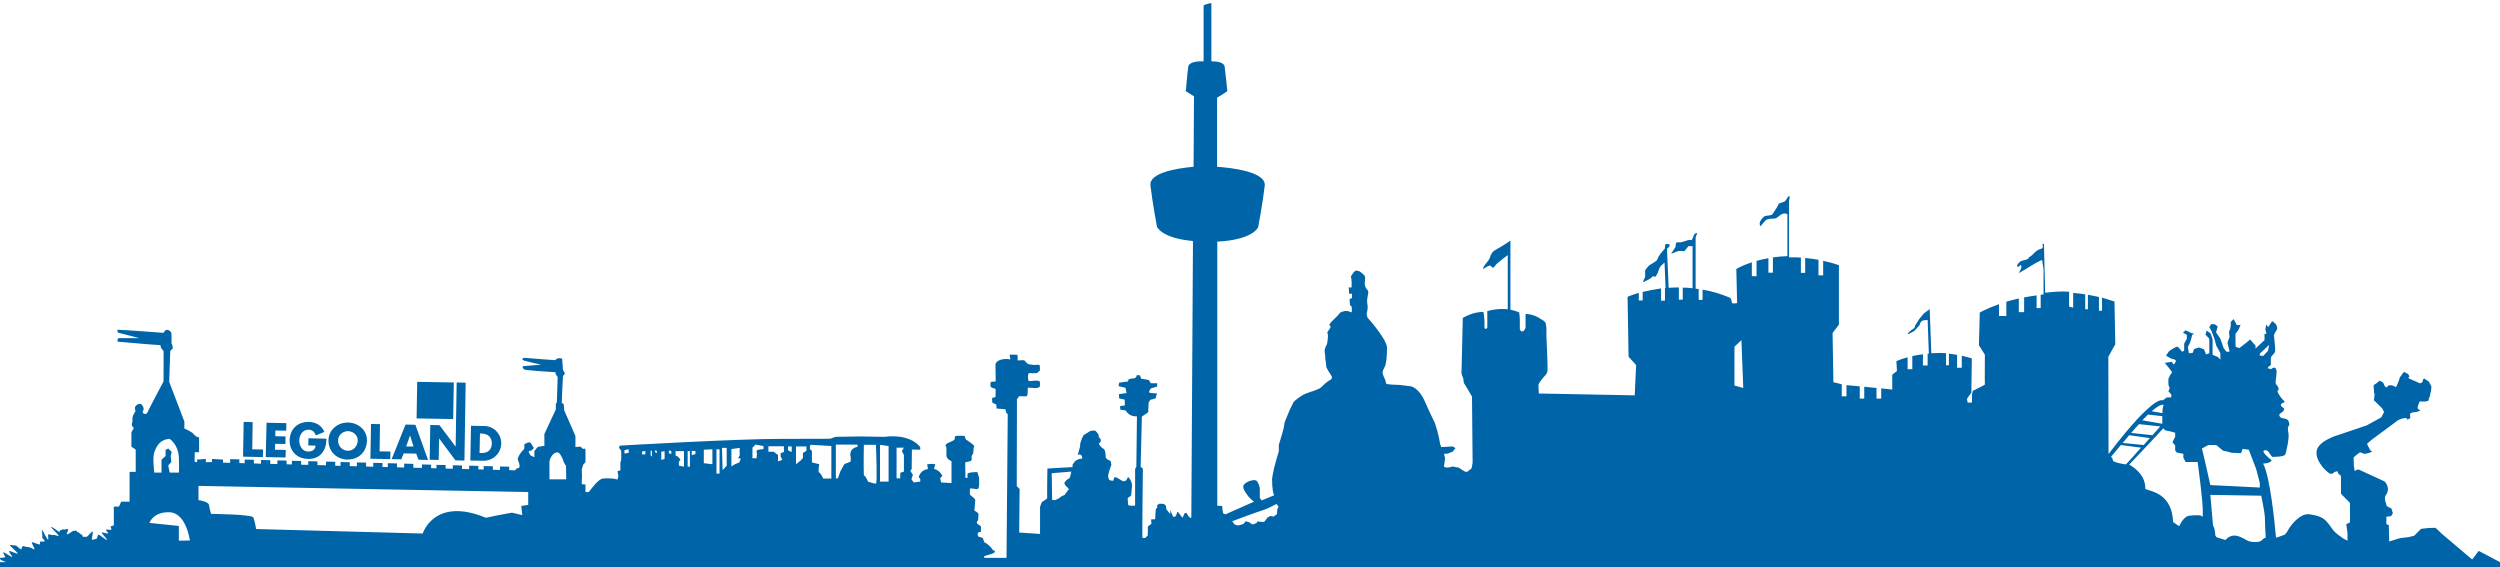 <?xml version="1.0" encoding="utf-8"?>
<!-- Generator: Adobe Illustrator 24.3.0, SVG Export Plug-In . SVG Version: 6.00 Build 0)  -->
<svg version="1.1" id="Layer_1" xmlns="http://www.w3.org/2000/svg" xmlns:xlink="http://www.w3.org/1999/xlink" x="0px" y="0px"
	 viewBox="0 0 1223 277.6" style="enable-background:new 0 0 1223 277.6;" xml:space="preserve">
<style type="text/css">
	.st0{clip-path:url(#SVGID_2_);}
	.st1{fill:#0064A9;}
</style>
<g>
	<defs>
		<rect id="SVGID_1_" y="1.5" width="1223" height="277.4"/>
	</defs>
	<clipPath id="SVGID_2_">
		<use xlink:href="#SVGID_1_"  style="overflow:visible;"/>
	</clipPath>
	<g class="st0">
		<path class="st1" d="M119.3,206.4L119.3,206.4L119.3,206.4L119.3,206.4z"/>
		<path class="st1" d="M118.9,223.4l9.7,0.2l0.1-3.7l-5.3-0.1l0.2-13.3l-4.3-0.1h-0.1L118.9,223.4z M130,223.6l9.7,0.2l0.1-3.7
			l-5.3-0.1l0.1-2.9l5,0.1l0.1-3.7l-5-0.1l0-2.8l5.3,0.1l0.1-3.7v0l-9.6-0.2l-0.1,0L130,223.6z M150.7,224.5
			c2.8,0.1,5.4-0.9,7.1-3.2c1.5-2.1,1.8-4.2,1.9-6.7l-8.8-0.2l-0.1,3.5l3.6,0.1c-0.2,2-1.7,2.9-3.6,2.9c-2.9,0-4.4-2.8-4.4-5.4
			c0-2.6,1.6-5.3,4.5-5.3c1.8,0,3,1.1,3.6,2.8l4.2-1.7c-1.4-3.2-4.1-4.8-7.6-4.9c-5.5-0.1-9.3,3.5-9.4,9
			C141.6,220.7,145.3,224.4,150.7,224.5z M170.3,206.7c-4.9-0.1-9.5,3.4-9.6,8.6c-0.1,5,3.2,8.7,7.9,9.4c0.4,0.1,0.8,0.1,1.3,0.1
			c5.5,0.1,9.5-3.7,9.6-9.2C179.7,210.4,175.2,206.8,170.3,206.7z M170.1,220.5c-2.6,0-4.8-2.2-4.7-5.2c0-2.3,2.2-4.4,4.9-4.4
			c2.6,0.1,4.8,2.2,4.7,4.6C174.9,218.5,172.7,220.6,170.1,220.5z M222,187.1l-17.8-0.3h-0.1l-0.3,17.9l17.9,0.3L222,187.1z
			 M191,220.9l-5.3-0.1l0.2-13.3l-4.3-0.1h-0.1l-0.3,17l9.7,0.2L191,220.9z M203.2,207.8l-4.8-0.1l-6.8,16.9l4.7,0.1l1.2-2.9
			l6.1,0.1l1.1,3l4.7,0.1L203.2,207.8z M198.7,218.4l1.9-5.4h0l1.7,5.4L198.7,218.4z"/>
		<path class="st1" d="M210.5,207.9l-0.3,16.9v0.1l4.4,0.1l0.2-10.4h0.1l7.9,10.6l4.4,0.1l0.6-38v-0.1l-4.4-0.1l-0.5,31.4h0L215,208
			L210.5,207.9z M236.7,208.4l-6.2-0.1h-0.1l-0.3,17l6.3,0.1c4.7,0.1,8.7-3.6,8.8-8.4C245.3,212.2,241.5,208.4,236.7,208.4z
			 M235.6,221.6l-1,0l0.2-9.5l1,0c2.9,0.1,4.8,1.8,4.8,4.8C240.6,220.3,238.3,221.7,235.6,221.6z"/>
		<path class="st1" d="M1212.6,269.5l-3.2,4.2l-14.9-12.6c0,0-2.9-2.9-3.2-2.9c-0.3,0-3.2,0.1-3.2,0.1l-3.7,0.4l-3.4,3.4l-3,0.7
			c0,0-3.9,0.4-4.1,0.5c-0.2,0.1-5.1,1.6-5.1,1.6l-0.2-8l-1.2-0.5c0,0,0.1-3.3,0-3.5c-0.1-0.2,2.3-0.4,2.3-0.4l0.9-1.4l-0.7-2.3
			l-2.3-1.2l-0.6-2.1c0,0-0.6-1.5-0.1-2.9c3.1-3.9-0.4-7.1-0.4-7.1s-12.2-5.6-12.6-5.8c-0.4-0.2-2,0.7-2,0.7s-0.4-2.3-0.4-2.6
			c0-0.3-0.1-4-0.1-4s1.4-1.4,2.5-2.1c1.1-0.7,0.6-0.4,1.8,0c1.1,0.4,0.9,0.5,3.4-0.2c2.5-0.7,0.5-1.1,0.5-1.1l-1-1.9
			c-1-1.9-0.6-1.3,0.5-2.4c1.1-1.1,3.2-2.4,10.1-7.6c6.2-4.7,3.8-2.8,3.2-2.4c0.4-0.3,1.7-1.2,3.5-1.5c2.2-0.4,1.6,0.7,1.6,0.7
			l1.6-0.7l-0.1-2.1c0,0,0.2-0.6,1.6-0.8c1.4-0.2,0.9,0.1,2.6-0.5c1.7-0.6-0.1-0.6-0.4-1.3s0-0.9,0.5-2.6c0.5-1.7,1.1-0.5,3.3-0.9
			c2.3-0.4,1.1-0.5,1.8-1.9c0.7-1.4,0.4-1.6,0.4-1.6s0.5-1.1,0.6-3c0.1-1.9-0.2-0.9-0.8-2.4s-0.2-0.4-1.9-1.8
			c-1.7-1.4-1,0.5-1.9,1.4c-0.9,0.9-1.4,0.1-4.9-1.3c-3.5-1.4-0.6-0.7-1.4-2.1c-0.8-1.4-0.9-0.7-1.8-1.4c-0.9-0.7-0.8-0.2-2,1.4
			c-1.3,1.6-0.4,0.7-1.3,2.8c-0.9,2.1-0.3,0.7-0.9,2.2c-0.6,1.4-0.7,0-2.7-0.2c-2-0.2-2,1-2,1s-1,0.2-1.5-1.3
			c-0.5-1.5-0.9-1.2-1.6-1.7c-0.8-0.6-0.9,0.2-2.4,1.2c-1.5,0.9-1.1,0.4-1,3.2c0.1,2.7,0.4,1.7,0.4,1.7l-0.4,3.2l4.1,4l0.9,1.8
			l-1.4,2.6l-7.1,3.9l-13.6,4.6c0,0-10,2.7-10.9,7.9c-0.9,5.2,5.7,11.2,6.9,11.2s1.8-0.9,1.8-0.9l1.5-0.4l0.4,1.2l1.3,1.1v8.6
			c0,0.4,4.4,4.4,4.4,4.7c0,0.3,0.1,8.9,0,9.3c-0.1,0.4-1.8,1-1.8,1l0.6,4.4v3.7l-1.8-0.9l-2.7-1.9c0,0-1.2-0.9-2.2-2
			s-1.5-2.2-3.3-4.3c-1.8-2.1-3.8-3.1-8.6-3.8s-9.6,6-10.4,7.6c-0.8,1.6-1.8,2.4-1.8,2.4s-2,0.7-3.6,1.3c-0.2,0.1-0.4,0.1-0.6,0.1
			c-0.6-7.3-2.9-30-6.3-36.2c3.8-0.2,4.2-1.6,4.2-1.6s-4.5-3.6-4-4.5c0.5-0.9,2.1-0.1,2.1-0.1l2.1,2.9c0,0,5.7,0.1,6.4-1.1
			c0.6-1.2,2.1-8.4,1.6-10.6c-0.5-2.2-0.2-3,0.1-3.4c0.3-0.4,0.6-0.4,0-2.3c-0.6-1.8-3.6-1.1-4.2-2.1c-0.6-1-0.5-1.5,0.5-2
			c1-0.5,2.1-1.9,1.1-2.5c-1-0.6-1.6-1.2-0.9-2c0.8-0.7,2.3-0.4,1-1.6c-1.2-1.2-2.5-3.1-2.9-4.2c-0.4-1.1,0.5,0,0.5-1.4
			c0-1.4-1.5-2.1-1.5-3.1c0-1,0.8-5.1,0.4-6.2c-0.4-1.1-0.6-1.2-1.4-1.1c-0.8,0.1-1.1,1.1-1.9,0.5c-0.8-0.6-1.2,0.5-0.8-0.6
			c0.5-1.1,1.5-0.5,1.4-1.9c-0.1-1.4,0-1.5,0-2.2c0-0.7,0-1,0.6-1.7c0.6-0.7,1.4-1.4,1.5-2.1c0.1-0.7-0.2-4.5-0.4-6.1
			c-0.1-1.6-0.4-1.4,0.1-2.6c0.5-1.2,1.3-1.7,1.3-2.6c0-0.9-0.5-2.1-1.4-2.7c-0.9-0.6-0.8-1.2-1.6,0c-0.9,1.2-1.4,2.2-1.4,2.2
			l-0.9-1.4l-0.5,2.4c0,0,0.5,1.7,0.5,2.1c0,0.1,0,0.1,0,0.2l-0.9-0.1v3.1l-4.4,4.1v-1.4l-2.6-3l-2.1,1.7l-3.2,2.5l-1.8-0.6l-0.1-3
			v-3.4l1.5-2l1-2.4l-1.8,0.2l-1.6-3l-1.4,1.4v1.2c0,0-0.1,2.4-0.6,2.9c-0.5,0.5,0,3.2,0,3.2s-1,2.6-1,3c0,0.4,0.9,3.5,1,4
			c0.1,0.5-1.6,0.2-1.6,0.2l-1.3-1.7l-0.8-2.4l-0.9-2.4l-2-2.9l0.8-2.9l-1.5-1.1h-1.7l-0.9,1.5l1,1.7l1.6,4.2l0.8,3.1l2,3.6v3.2
			l-1.3-1.3l-2.5-1v-7.6l-1-2.9l-1.9-1.4l-0.6,2l1.9,2v7.1l-1.6,0.6l-1-2.5l-2.4-0.9l-2.4,0.7l-0.8,2l-1.8,0.1l-0.5-3.1l1.1-2.1
			l1-3.6l0.9-1.1l-0.9,0.2l-3.2-1.5l-1.3,1.1l1.9,1.1v1.9l-1.3,2.4v3.4l-1,0.6l-2-2.4h-1c0,0-3.4,1.9-3.6,2.4
			c-0.3,0.5-1.3,1.9-1.3,1.9s3.1,1.9,3.6,1.7c0.5-0.1,1.3,0.8,1.3,0.8s-0.6,1.5-1,1.7c-0.4,0.2-1-1.2-1-1.2l-3.5,0.5
			c0,0,3.3,4,3.5,4.4c0.2,0.4-0.6,1.2-0.9,1.6c-0.2,0.4-0.6,1.6-0.8,1.7c-0.1,0.1,0,2.6,0,3l0.6,1.7l-0.6,1.5l1.4,1.6v1.4h-2.2
			l-2,1.5c0,0-1.5-1.4-7.9,4.6v0c-1.5,1.4-3,2.9-4.4,4.4v0c-3.6,3.9-8.3,9.4-14.2,17.2l-0.1-47.6l3.4-6.1c0,0-0.3-14.4-0.4-20.9
			c-2.1-0.7-4.1-1.3-6.1-1.9v6.4h-1.5v-6.7c-1.8-0.4-3.6-0.8-5.4-1.1v7.1h-1.3v-7.3c-2-0.3-3.9-0.6-5.9-0.7v7.2l-2-0.5v-7.3
			c-4.4-0.3-8,0.1-11.7,0.5l-0.6-23.9h-0.8c0,0,0.8,1.8-0.3,2.3c-1.2,0.5-1.2,0.2-2.7,1.3c-1.5,1.2-1.3,1.5-2.8,2.5
			s-0.5,1.3-2.8,1.8c-2.3,0.5-2.2,0.8-3,1.5c-0.8,0.7-1.2,2.2,0,1.7c1.2-0.5,0.3-1.3,1.2-0.5c0.8,0.8-1.2,3.7-1.2,3.7
			s0.7-0.2,5.5-3.2c4.8-3,6-3.2,6-3.2l0.7,4.5V144l-1.4,0.2v6.5h-2v-6.2c-2.1,0.3-4.2,0.6-6.1,1v7.2h-2.6V146
			c-2.2,0.5-4.3,1.1-6.1,1.6v7h-3.6v-5.8c-5.9,2.1-9.4,4.1-9.4,4.1l-0.4,16l2.9,4.6c0,0-0.1,14.4,0,14.6c0.1,0.2-5.9,3.1-5.9,3.1
			l-0.4,1.8v3.9l-2.1,0.1c0,0-0.3-1.5-0.4-1.7c-0.1-0.2,2.2-3.2,2.2-3.2s0.1-11.7,0.2-16.8c-1.7-0.5-3.3-0.9-4.9-1.3v5.9h-2.3v-6.3
			c-1.4-0.2-2.7-0.4-4-0.6v5.7H952v-5.9c-2.5-0.2-4.9-0.1-7.2,0l-0.8-21.6l-2.9,2.2l-2.3,2.8c0,0-1,1.7-1.7,2.7
			c-0.7,1,0.2,1.2-1.5,2.2c-1.7,1-3.2,2.9-1.7,2.2c1.5-0.7,2.7-1.5,2.7-1.5l2.5-2.8c0,0,0.3-2.2,2.1-2.3l1.8-0.2l0.6,16.5
			c-0.2,0-0.4,0-0.6,0v5.8h-2.3v-5.5c-1.9,0.2-3.7,0.6-5.2,0.9v6.4h-2.3v-5.8c-3.5,0.9-5.5,1.9-5.5,1.9l0.3,4.8l-2.3,1.8v7.3
			c-0.3-0.1-2.4-0.3-5.4-0.6v5h-2.3v-5.2c-1.9-0.2-4-0.4-6-0.6v5.8h-2.2v-6c-2.6-0.2-4.9-0.5-6.5-0.6v5.5h-2.3v-5.9
			c-0.8-0.3-4.1-1-4.1-1l-0.4-24.1l3.1-4.1l0-29.1c-2.7-0.9-5.2-1.6-7.7-2.1v7.1h-2.3v-7.6c-2.2-0.4-4.4-0.7-6.5-0.9v7.3H881v-7.5
			c-2-0.1-3.9-0.2-5.8-0.1V98.2c0,0,0.7-2.7,0-2.3c-0.7,0.3-1.5,2.3-2.2,2.7c-0.7,0.3-2.8,1-2.8,1s-0.7,1.7-2,3.5
			c-1.3,1.8-0.8,2-2.8,2.3c-2,0.3-2,0-3.2,1.3c-1.2,1.3-1.5,2.3-1.3,3.3c0.2,1,0,1,1.5-0.7c1.5-1.7,1.3-1.8,3-2.2
			c1.7-0.3,2.8,0.2,4-0.7c1.2-0.8,1.3-1.3,2.7-1.8c1.3-0.5,2.3,0.2,2.3,0.2v20.5c-2.5,0.1-4.9,0.3-7.1,0.6v7.5h-2.2v-7.1
			c-2.1,0.4-4,0.8-5.8,1.3v7.5H857v-6.8c-4.9,1.6-7.6,3.3-7.6,3.3l0.4,16.7c0,0-1.7,0.2-2.3,0.1c-0.6-0.2-0.1-2.1-1.3-2.8
			c-4.5-1.9-9-3.2-13.3-3.9v5h-1.9v-5.3c-0.5-0.1-1-0.1-1.5-0.2v-25l0.8-2.2c0,0-1.2,0-1.5,0.8c-0.3,0.8-1.2,2.7-1.2,2.7
			s-0.5-0.3-1.8,0c-1.3,0.3-2.3,0.8-3.3,1c-1,0.2-2.2-0.2-2.5,0.3c-0.3,0.5-0.3,2-0.3,2l-2.2,3.3c1.2-0.2,1.8-0.8,3.3-1.2
			c1.5-0.3,3.2,0,3.2,0l2-2.5h2V141c-1.6-0.2-3.2-0.3-4.8-0.3v5.9h-1.9v-6c-1.7,0-3.4,0.1-5,0.2l-0.8-19.1c0,0,2.2-1.8,1-2.2
			c-1.2-0.3-1.8,0-1.8,0l-0.3,2.2c0,0-1.7,1.8-2.7,3.3c-1,1.5-0.7,2.2-1.7,2.8c-1,0.7-1.5,1-2.7,1.7c-1.2,0.7-2.5,2.8-2.5,2.8v3.2
			c0,0-1.5,2.8-0.8,2.5c0.7-0.3,3.7-1.7,4.2-2.5c0.5-0.8,1.5,0,1.5,0s1.3-1.5,1.8-3.5c0.5-2,2.8-3.5,2.8-3.5l0.5,12.4
			c-0.1,0-0.2,0-0.3,0v6.2h-1.9v-6c-3.4,0.5-6.5,1.1-9,1.7v4.2h-1.9v-3.7c-3.5,1-5.5,1.9-5.5,1.9l0.5,29.3l3.7,4.1l-0.7,14.8
			l-46.9-0.9c0,0-0.1-2.2-0.2-3.5c-0.1-1.3,0.6-2,1.8-3.6c1.2-1.6,2.3-2.2,2.6-3.7c0.3-1.5-0.5-17.2-0.5-17.2v-4.2l-0.4-2.4
			c0,0-0.6-0.9-1.6-1.4c-1-0.6-1.3-0.7-1.8-1.1c-0.4-0.3-2.2-1.2-4.3-1.6c-2.1-0.4-2.1-0.2-2.1,0v6.6c0,0-0.6,1.2-0.9,1.5
			c-0.3,0.3-1.3,0.2-1.3,0.2l-0.6-1v-2.7c0-0.2,0.1-2.7-0.3-5.6c-1.4-0.6-2.9-1-4.3-1.3v-33.8c0,0-3.2,2.3-6.7,4.2
			c-3.6,1.8-2.6,3.8-4.3,5.8c-1.7,2-2.8,3.8-2.3,3.8c0.5,0,3-2.3,3.8-1.3c0.8,1,1.3,1,2-0.2c0.7-1.2,6.2-5.2,6.2-5.2v26.5
			c-4.8-0.5-8.8,0.5-9.6,0.8c-1.1,0.5-0.3,0.5-0.4,0.9c-0.1,0.4,0,1.3,0,1.3v5.9c0,0-0.3,0.7-0.8,0.7c-0.5,0-0.6-0.8-0.6-0.8v-2.8
			c0,0-0.2-3.3-0.4-4c-0.1-0.7,0.2-1-3.3-0.4c-3.5,0.6-6.9,2.6-6.9,2.6L715,181c0,0-0.2,1.6,0.2,2.6c0.4,1,0.6,1.4,0.6,1.4l0.3,2.3
			l1.6,2.6l2.4,4.1l0.3,32.2c0,0-0.1,1.1-0.4,2.4c-0.3,1.3-0.8,0.8-1.6,1.7c-0.8,0.9-1.7,0.4-1.7,0.4s-1.2-0.6-2.3-1.4
			c-1.1-0.9-0.6-0.4-2.8-0.9c-2.1-0.5-1.1,0.1-2.4,0.2c-1.3,0.2-1.9,0.1-1.9,0.1l-0.9-0.4c0,0,0-1,0.3-2.2c0.2-1.2,0.2-2.1,0.2-2.1
			l-0.5-2l1.9-0.1l2.4-1l1.3-1.7c0,0-1.2-0.9-1.6-0.8c-0.4,0.1-5.4,0.3-5.4,0.3s-0.2-1.1-0.4-1.2c-0.1-0.2-0.6-3.1-0.6-3.1l-0.8-3.4
			l-1.3-4.2c0,0-2-3.9-4.9-10.5c-2.9-6.6-6.7-7.3-6.7-7.3l-5.6-0.7c0,0-6.2-0.1-6.5-0.6c-0.3-0.4-0.3-1.4-0.7-2.2
			c-0.4-0.8-0.9-1.9-1.1-2.9c-0.2-1,0.6-2.4,1.1-3.4c0.5-0.9,1.1-4.2,1-9.6c-0.9-4.7-9.4-14.1-9.4-14.1s-0.4-0.7-0.5-1.6
			c-0.1-0.8,0.2-0.9,0.4-2.6c0.2-1.7-0.1-2.6-0.1-2.6s-0.3-1.6,0.1-3.4c0.4-1.8,0.1-0.9,0.3-1.7c0.2-0.8,0-1.4-0.6-2.1
			c-0.6-0.6-0.5-0.5-0.9-1.7c-0.4-1.2,0-1.7,0-3.6s-0.8-1.7-1.6-2.6c-0.8-0.9-1.9-1.2-2.7-1.2c-0.8,0-1.4,0.9-2.7,2.9
			c0.6,1.6,0.4,4.8,0.4,5.2c0.1,0.4-1.4,0-1.4,0l0.2,3.2h1.4v2.1l-1.2,0.5l0.2,2.9l0.9,0.9v2.7l-2.3-0.7c0,0-0.9-0.1-2.4,0.4
			c-1.5,0.6-0.6,0.2-2.4,2.1c-1.9,1.9-1.8,1.7-3.2,3.2c-1.4,1.6,0,1.8,0,1.8s-0.2,1.1-1.2,2.2c-0.9,1.1-0.2,0.9-0.2,2.1
			s0.1,0.6-0.2,3.1c-0.3,2.5-0.4,1-1.1,3.2c-0.7,2.2,0,2.2,0,4.2s0.2,1.5,0.4,3.5c0.1,2,0.1,1.6,0.6,2.6c0.4,1,1.8,2.7,2.2,3.7
			c0.4,1-0.6,1.6-0.6,1.6s-1,0.4-2.4,1.6c-1.4,1.2-0.6,0.6-1.8,1.7c-1.2,1.1-0.9,0.8-3,1.7c-2.1,0.9-1.3,0.4-3.4,1.2
			c-2.1,0.8-2.3,0.7-5.2,2.7c-2.9,2.1-2.6,2.7-2.6,2.7s-1.3,2.3-2.6,5.6c-1.3,3.3-1.4,3-1.7,5.1c-0.2,2.1-2.6,9.5-2.6,9.5v3.2
			l-1,3.3l-1.3,4.8l-0.6,2.9l-0.4,2.4l0.1,3.5l0.4,3.1l0.5,1.5l-6.1,2.5l-0.9-1.2v-4.6c0-0.9-0.9-3.6-1.9-4c-1-0.4-3.9,0.2-5.5,1.7
			c-1,1-1.2,1.9,1.1,5.2c1.5,2.2,3.5,3.5,3.5,3.5l-14,6.2c-0.4-0.2-0.8-0.3-1-0.4c-0.4-0.1-0.6-3.7-0.6-3.7l-2.4-0.1V118.2
			c17.8-0.9,20-7.1,20-7.1s2.2-11.5,3.2-20.2c0.8-6.8-15.8-8.8-23.3-9.3V47.8c2.6-1.5,5-3.2,5-3.2s-0.8-8.5-1.3-12
			c-0.3-2.2-3.9-2.6-6.5-2.6V1.5c0,0-3.8,0.6-3.8,1.4V30c-2.7-0.1-7.1,0.2-7.5,2.6c-0.5,3.5-1.2,12-1.2,12s1.8,1.2,4,2.5l-0.2,34.5
			c-8.1,0.7-21.8,2.9-21.1,9.1c1,8.7,3.2,20.2,3.2,20.2s2,5.6,17.6,7l-0.8,135.3l-0.5,0.2l-0.9-0.9l-1-1.6l-0.9,0.2l-1,2.2l-0.9-1.1
			c0,0-1.3-1.9-1.5-1.9c-0.2,0-0.6,2.4-1.5,2.5c-0.9,0.1-0.8-0.2-0.8-0.2l-1.3-3.1v2c0,0-1.7-2.1-1.8-2.2c-0.1-0.2-0.3-1.3-0.3-1.7
			c0-0.4-1.1-1.1-1.1-1.1l-2.1-0.1l-1.1,0.7v1.2l-0.7,0.8l-0.3,4.9l-2,0.1l0.2,2.1l-1.8,1.4c0,0,0.2,4.4-0.2,4.6c-0.5,0.2-1,1-1,1
			s-1.2,0-1.4-0.1c-0.2-0.1,0.2-33.8,0.2-33.8l-1.1-1l0.6-24.5l3.1-2.1l0.2-4.7l0.8-1.4l2.6-0.7l0.7-2.4c0,0-3-0.3-3.4-0.3
			c-0.4,0-0.5-0.7-0.5-0.7l0.9-1.5l3.1-0.9v-1.6h-3.1l-1-1.6l-3.8-0.7l-0.5-1.6c0,0-1.9-0.2-1.7,0.1c0.2,0.2-0.4,1.4-1.3,1.4
			c-0.9-0.1-2.6,0.5-2.6,0.5l-0.3,1l-4.3,0.6l-0.3,1.7l3.4,0.8l0.5,2.6l-3.7,0.5l0.1,2.1l2.7,0.6l0.1,2.8l-2.4,0.4l0.2,1.7
			c0,0,2.3,0.3,2.6,0.4c0.2,0.1,0.2,0.6,0.8,1.1c0.6,0.4,0.4,0.6,1.6,1.2c1.1,0.6,3.1,0.6,3.1,0.6l-0.3,24.7l-0.6,1v17.9
			c0,0-3.2,0.4-3.4-0.4c-0.2-0.7,0-1.2-0.2-2.4c-0.2-1.1,0.4-1.2,1.1-1.6c0.6-0.3,0.6-0.9,0.6-0.9l0.4-4.7l-0.4-1.8
			c0,0-0.4-0.7-1-1.7c-0.6-1.1-1.4,1.2-1.4,1.2l-1.4,0.5c0,0-0.9-0.4-3-1.7c-2.1-1.3-1.8,1.3-1.8,1.3s-1.1,0.2-1.9-0.2
			c-0.8-0.4-0.8-2.3-0.8-2.3l0.6-2.4l1-2.9l-0.4-1.8l-1.3-0.6c0,0-0.9-0.5-1.1-1.2c-0.1-0.7,0.1-1.8-0.4-3.2
			c-0.4-1.4-0.9-0.6-2.3-2.4c-1.4-1.7,0.1-1,0.3-2.4c0.2-1.4-0.9-1.2-1-2.3c-0.1-1.1-0.2-1.1-1.1-2.1c-0.8-1.1-1.2-0.5-2.1-0.6
			c-0.9-0.1-1.5,0.5-1.5,0.5l-2.6,1.6l-0.8,1.4c0,0-0.5,1.4-0.8,2.3c-0.3,0.9-0.1,0.8-0.2,1.9l-0.8,2.9c-0.8,2.9,0,0.4,0.9,1.1
			c0.9,0.7,0.8,0.6,0.9,1.6c0.1,1,0,0-1.6,0.6c-1.6,0.6-2,1.2-2,1.2l-1.1,1.5v1.2l-12.3,0.7c0,0-0.2,10.6-0.1,14.7
			c-0.1,0-0.1,0-0.1,0s-1.4,1.1-2.1,1.4c-0.7,0.4-1.3,2.7-1.3,2.7v13.2l-10.2-0.7l0.2-21.3l-1.4-1.4l0.1-42.5l1.1-1.5
			c0,0,3.2,0.1,3.4,0.1c0.3,0,0.7-0.5,0.7-1.2s0.1-1.2,0.1-2.4c-0.1-1.1,0.1-0.5,1.2-0.6c1.1-0.1,1.1,0.2,2.9,0.1
			c1.8-0.1,1.8-0.8,1.8-0.8s0.2-1.5,0-2.2c-0.2-0.7-1-0.5-1.8-0.6c-0.9-0.1-2.2,0.3-3.2,0.2c-1-0.1-0.6-0.8-0.8-1.6
			c-0.1-0.8,0.1-1.2,0.2-1.9c0.1-0.7,1.8-0.3,1.8-0.3l2.4-0.1l1.4-1.2c0,0,0.1-1.4,0-2.2c-0.1-0.8-0.5-0.7-2.1-0.6
			c-1.6,0.1-3.3-0.4-3.6-0.4c-0.3-0.1-2-1.9-2-1.9l-3.2,0.1c0,0,0.1-1.5,0-2.7c-0.9-0.2-3.9-0.1-3.9-0.1l0.4,2.3l-1.8-0.2
			c-5.2,0-5.5,2.6-5.5,2.6l0.1,8.4l-2.4,0.2c0,0-0.4,1.7,0,2.4c0.4,0.7,2.4,0.9,2.4,1.1c0,0.2-0.1,3.7-0.1,3.9
			c0,0.2-1.4,0.2-1.6,0.5c-0.2,0.3,0.1,2.3,0.1,2.3s1.6,0.8,1.8,0.8c0.2,0,0.2,2,0.2,2s1.4,0.2,4.4,0.4c0.4,2.7,1.1,2.2,1.1,2.2
			l-0.6,70.5h-10.8l-0.2-0.8l1.9-0.6l1.7-0.5l1.4-0.6l0.4-0.9l-1.1-0.4c0,0-0.2-0.7-1.8-2.2c-1.6-1.5-2.2-1.4-2.3-1.6
			c-0.1-0.2-0.5-1.1-0.8-2.1c-0.8-0.4-2.2-0.7-2.2-0.7s-0.4-0.8-0.3-1.6c0.1-0.7,1.6-0.7,1.6-0.7s-0.1-0.9,0-1.9
			c0.1-1-0.2-1.1-0.8-1.4c-0.6-0.4-1-0.6-1.2-1.1c-0.3-0.4,0.6-1.3,0.6-1.3s0.2-2,0.2-2.9c0-0.9-2-1.8-2-1.8s0.4-4.6,0.4-5.2
			c0-0.7-2.6-2.6-2.6-2.6s-0.1-2,0-2.8c0.1-0.8,2.7,0.3,3.8,0c1.1-0.3,0.6-4.9,0.7-5.1s-0.9-3.2-0.9-3.2s-3.9,0.1-4.5,0.6
			c-0.6,0.6-0.2,2.2-0.2,2.2l-1.1,0.1l-0.1-7.6c0,0,2.6-0.7,2.8-0.7c0.2-0.1,0.4-0.8,0.4-1c0-0.2-0.1-0.9-0.1-1.2
			c0-0.3,0.2-0.6,0.8-1.5c0.1-2.2,0.2-2.8,0.5-3.4c0.3-0.6-3.4-3-3.9-3.3c-0.5-0.3-0.5-1.3-0.7-1.7c-0.2-0.4-3.4-0.2-4.2-0.2
			c-0.8,0.1-0.7,1-0.8,1.7c-0.1,0.7-3.4,1.6-4.1,2.4c-0.7,0.8,0.1,1.5,0.1,1.5v3.7c-0.2,2.1,2.5,3.1,2.5,3.1v10.7l-5.1-0.3
			c0,0-0.3-1.5-0.4-1.7c-0.1-0.2,0.1-0.9,1.1-1.5c-1.8-3.2-4.2-3.4-4.2-3.4L457,229c0,0,0.3-1.1,0.6-1.8c-1.6-0.6-4.1,0-4.1,0
			s0.4,1.1,0.4,2.3c-3.7,0.3-4.5,4-4.5,4s0.8,0.6,0.8,0.7c0,0.2,0,1.4,0,1.4L447,236c0,0-1.1-1.4-1.1-1.6c0-0.2,0.7-2.1,0.7-2.1
			s-1.1-1.6-1.2-1.9c-0.1-0.3,0.6-0.9,0.6-0.9l0.1-9.6l4,0.1c0,0,0.3-0.2,0-1.4c-5.7-6.9-17.4-4.9-17.4-4.9l-12.1-0.2
			c0,0-11.7,0.2-11.9,0.2c-0.2,0-2.4,0.9-2.4,0.9s-3.2,0.1-24,0.1c-20.7-0.1-79.1,3.3-79.1,3.3l-0.4,1l1.1,1.6v4.3l-0.4,1.3v3.9
			l-1.4,0.4l0.4,2.4l-0.4,1.7l-1.6-0.4c0,0-3.1-0.4-5.6-0.1c-2.5,0.4-6,5.6-6.6,6.3c-0.6,0.7-1.9,0.2-1.9,0.2v-3.6l-1.8-0.1v-1.4
			l0.1-2.9l-0.1-3l0.7-2.3l1.1-1.2c0,0,0.1-6.2,0-6.5c-0.1-0.2-1.2,0-1.2,0s-0.7-0.5-0.9-0.9c-0.2-0.4-2.8,0-2.8,0v-5.4l-5.5-12.6
			l-0.2-2.9l-1-0.8c0,0,0.5-12.4,0.6-12.9c0.1-0.5,0.8-0.9,0.9-1.3c0.1-0.4-0.9-1.8-0.9-1.8l-0.4-5.6c0,0-1.4-0.3-2.1-0.1
			c-0.8,0.2-1.2,0.9-1.2,0.9s-12.7-0.9-14.5-1.1c-1.8-0.2-1.9,0.7-1.3,1.1c0.6,0.4,8.8,2.2,8.8,2.2s-7.8,0.6-8.6,0.7
			c-0.9,0.2-0.2,1.1,0.2,1.6c0.4,0.5,15.4,1.4,15.4,1.4l0.2,1.1l0.9,1.2l-0.4,12.4l-0.5,0.9v2.6l-5.6,12v5.8c0,0-2.6,0.4-3.1,0.5
			c-0.4,0.2-1.8,2.1-1.8,2.1v3c0,0-1.3-0.7-1.5-0.7c-0.2,0-0.9-0.8-1.2-1.8c-0.3-1,0.3-0.1,1.7-1.2c1.4-1.1,0.2-1.3-0.4-2.7
			c-0.6-1.4-1.7-0.9-2.9-0.3c-1.2,0.7-0.4,0.9-0.6,2.1c-0.2,1.2-0.5,0.7-1.5,2.1c-1,1.3-0.9,1.3-1.5,2.5c-0.6,1.2,0.2,2.1,0.4,2.7
			c0.2,0.6,0.6,2.6-0.4,2.6c-1.1,0-1.5,1.1-1.5,1.1l-2.9-0.1l0-1.7l-4.5-0.1l0,1.7l-3.5-0.1l0-1.7l-4.5-0.1l0,1.7l-2.6-0.1l0-1.7
			l-4.5-0.1l0,1.7l-3.5-0.1l0-1.7l-4.5-0.1l0,1.7l-3.5-0.1l0-1.7l-4.5-0.1l0,1.7l-2.6-0.1l0-1.7l-4.5-0.1l0,1.7l-4.2-0.1l0-1.9
			l-4.5-0.1l0,1.9l-3.5-0.1l0-1.9l-4.5-0.1l0,1.9l-2.6-0.1l0-1.9l-4.5-0.1l0,1.9l-3.5-0.1l0-1.9l-4.5-0.1l0,1.9l-3.5-0.1l0-1.9
			l-4.5-0.1l0,1.9l-2.6-0.1l0-1.9l-4.5-0.1l0,1.8l-4.2-0.1l0-1.8l-4.5-0.1l0,1.8l-3.5-0.1l0-1.8l-4.5-0.1l0,1.8l-2.6-0.1l0-1.8
			l-4.5-0.1l0,1.8l-3.5-0.1l0-1.8l-4.5-0.1l0,1.8l-3.5-0.1l0-1.8l-4.5-0.1l0,1.8l-2.6-0.1l0-1.8l-4.5-0.1l0,1.8l-3.5-0.1v-1.5
			l-5.4-0.3v1.5l-3,0.1v-1.6l-4.3,0.3c0,0,0.2,1.1-0.1,1.2c-0.3,0.1-1.1,0-1.1-0.4c0-0.4,0.1-4.4,0.1-4.4h2.1v-7.3
			c0,0-1.2,0.1-2.4-1.3c-1.1-1.5-4.8-3-4.8-3v-3.4l-7.4-19.4c0,0,0.4-13.9,0.5-14.9c0.1-1,1.4-0.8,1.2-2c-0.1-1.2-0.6-2-0.6-2
			s0.1-3.4,0-4.6c-0.1-1.2-1.4-2-2.2-2c-0.9,0-1.7,1.5-1.7,1.5s-21.3-1.6-22.2-1.5c-0.9,0.1,0,1.4,0,1.4l10.4,2.7h-10
			c-0.9,0-0.7,1.7-0.7,1.7s18.8,1.7,21,1.7c0.1,1.9,1.4,2.6,1.5,2.7c0.1,0.1,0,15.1,0,15.1s-7.4,13.9-7.8,15c-0.4,1.1-1.5,1-1.9,0.7
			c-0.4-0.2-0.7-1-0.2-1.6c0.5-0.6,0-2.1-0.9-2.9c-0.9-0.7-2.3,0-2.9,0.9c-0.6,0.9,0,2.4,0,2.4s-1.4,2.1-1.5,3.4
			c-0.1,1.3,0.3,0.8-0.2,2.4c-0.5,1.6,0.9,2.4,0.9,2.4l-1.2,2.2v7l2.1,1.4v10.9h-3v14.6h-4.1l-1.1,2.4h-2.5v9.2
			c-0.4,0.1-1.1,0.3-1.5,0.5c-0.3,0.2,0.6,1.3,0.2,1.6c-0.1,0.1-0.7,0.1-1.2,0c-0.6-0.1-1.1-0.1-1.3,0c-0.3,0.3,1.2,1.5,1,1.8
			c-0.2,0.2-0.9,0-1.6-0.2c-0.7-0.2-1.4-0.3-1.5-0.2c-0.3,0.3,2.9,3.3,2.5,3.6c-0.2,0.1-1.1-0.6-2.1-1.3c-0.9-0.7-1.8-1.3-2-1.3
			c-0.5,0.1-0.6,2.1-1.1,2.1c-0.2,0-0.6,0.1-0.9,0.2c-0.4,0.1-0.8,0.3-1.1,0.2c-0.5-0.1,0.7-3.8,0.2-4c-0.2-0.1-0.8,0.6-1.5,1.3
			c-0.6,0.7-1.2,1.3-1.5,1.3c-0.2-0.1-0.5-0.1-0.8,0c-0.2,0-0.5,0-0.7,0c-0.5-0.1-0.5-1.2-1-1.2c-0.5,0-1.3-1.2-1.7-1.1
			c-0.5,0.1-0.3-0.6-0.8-0.7c-0.2,0-0.4,0-0.5,0c-0.2,0-0.3,0.1-0.6,0c-0.2-0.1-1,0.4-1.7,0.9c-0.8,0.5-1.5,1-1.7,0.9
			c-0.5-0.2,1-2.4,0.5-2.6c-0.2-0.1-0.7,0-1.1,0.1c-0.4,0.1-0.7,0.2-1,0.1c-0.3-0.1-0.6,0-0.9,0.1c-0.2,0.1-0.4,0.2-0.6,0.2
			c-0.5,0-0.1,0.6-0.6,0.8c-0.2,0.1-1.1-0.5-2-1.2c-0.9-0.6-1.8-1.3-2-1.1c-0.4,0.2,4,4.1,3.6,4.3c-0.2,0.1-0.7,0-1.3-0.2
			c-0.5-0.2-1.1-0.3-1.2-0.2c-0.2,0.1-0.7,0-1.3-0.1c-0.5-0.1-1-0.3-1.2-0.2c-0.4,0.2,0.2,2.4-0.2,2.5c-0.5,0.1-2.5-4.5-2.9-4.8
			c-0.2,0.3,0.3,3.4,0.1,3.7c-0.3,0.3,1.5,1.7,1.2,2c-0.1,0.1-0.6,0.1-1.1,0.1c-0.5,0-0.9-0.1-1.1,0.1c-0.3,0.2,0.1,1-0.2,1.3
			c-0.2,0.1-1-0.2-1.9-0.5c-0.9-0.3-1.8-0.7-2-0.5c-0.3,0.3,1.7,3.3,1.2,3.4c-0.2,0.1-0.7-0.2-1.2-0.5c-0.5-0.3-0.9-0.5-1.2-0.5
			c-0.3,0-0.5,0-0.8-0.1c-0.3,0-0.5-0.1-0.7-0.1c-0.2,0-0.5-0.1-0.8-0.2c-0.3-0.1-0.5-0.2-0.8-0.2c-0.5,0-0.6,1.5-1,1.6
			c-0.2,0-0.8-0.5-1.4-1c-0.6-0.5-1.2-1.1-1.4-0.9c-0.2,0.1-0.8,0-1.3-0.1c-0.6-0.1-1.2-0.2-1.3-0.1c-0.4,0.3,4.1,3.9,3.8,4.2
			c-0.2,0.1-1.1-0.2-2.1-0.6c-1-0.4-1.9-0.8-2.1-0.6c-0.4,0.3,1.8,2.6,1.4,2.8c-0.2,0.1-1.1-0.5-2.1-1.1c-0.9-0.6-1.9-1.2-2.1-1.1
			c-0.4,0.2,1,2,0.8,2.4c-0.2,0.3-2.7,0.1-2.8,0.5C0.5,274.2,2,274.6,3,275H0v4.3h1223V275L1212.6,269.5z M75.5,221.2
			c1-2.7,2.5-6.2,7.5-6.5c0,0,4.3,2.8,4.5,9.1c0.2,6.3,0,7.4,0,7.4H83l-0.7-3.5l1.5-1.7l-0.3-3l0.5-1.9l-1.7-1.7l-1.3,0.7v3l-2,1.8
			v6.3h-3.5C75.5,231.3,74.5,224,75.5,221.2z M87.5,264.5v-7.2l-14.4-1.5c0,0,1.8-5.5,9.9-5.2c8.1,0.3,9.9,13.8,9.9,13.8L87.5,264.5
			L87.5,264.5z M258.2,247l-3.2,0.5l0.5,4.5l-5-1.2c0,0-4.5,0.7-12.8,2.5c-25.3-10.5-30.9,7.7-30.9,7.7l-81.5-2.2
			c0,0-0.7-4.2-1.4-5.7c-0.7-1.5-20.6-1.7-20.6-1.7s-0.8-2.2-1-4.2c-0.2-2-5.2-2.5-5.2-2.5v-7l161.3,3V247z M277,234.5h-8.2v-9
			c0,0,1-4,3.8-4.2c1.4-0.1,2.8,3.4,3,4.2c0.2,0.9,1.3,2.4,1.3,2.4L277,234.5L277,234.5z M307.5,221.5c-0.2,0.1-2,0.4-2,0.4v-1.7
			l2-0.4C307.5,219.7,307.7,221.4,307.5,221.5z M315.7,222.3h-1.6v-1.4l1.6-0.3V222.3z M318.9,223.4l-0.6-0.6v-2.4l0.6,0.2V223.4z
			 M321.2,221.7l-0.9-0.7l0.5-0.8l0.5,0.5V221.7z M325.1,224.5l-1.6,0.5V221l1.6-0.3C325.2,221.1,325.1,224.5,325.1,224.5z
			 M328.4,222.1l-1.2-0.4v-1.3l1.2,0.2V222.1z M334.6,228.3l-2.5-0.5v-1.9l0.8-1l-1.1-1.4l-1.3-0.7v-2.1h4.1
			C334.6,220.7,334.6,228.3,334.6,228.3z M337.5,228.3h-1.1v-7.6h1.1L337.5,228.3L337.5,228.3z M340.2,222.1l-1.8,0.6
			c0,0,0.1-1.9,0-2.1h1.8V222.1z M348.5,227.1l-4.2-0.5V220l4.2-0.2V227.1z M352,231.7h-1.5v-11.9h1.5V231.7z M355.5,227.8
			c0,0-2,2.3-2,2.1c0-0.2-0.3-10.8-0.3-10.8h2.3V227.8z M361.7,226.2l-2.2,0.9l-1.7,1.1v-8.5l4-0.6l0.1,0.6c0,0.1,0,0.3-0.1,0.6
			c0,0.9,0.1,2.4,0.1,2.4s-1.2,2-0.9,1.6c0.4-0.4,1.4,0.1,1.4,0.1L361.7,226.2z M373.5,219.7c0,0-2.9,0.2-3.2,0.6
			c-0.4,0.4,0,1.7,0,1.7l-0.2,2.2c0,0-2-0.1-2,0v-5.2l1.5-1.5l3.9,0.7V219.7z M383.5,221.1l-1.6,0.6v1.6l0.8,1.7l-2.1,0.7v-3.1
			l-2.1-1.6h-2.6v-2.7h7.6L383.5,221.1L383.5,221.1z M387.3,219.1v2c0,0-1.8-0.6-1.8-1v-1.7h1.8V219.1z M394.5,220.5l-1.7,1.1v2.4
			l-1,1.2l-2.4,1.9v-8.7h5.1C394.5,219.1,394.5,220.5,394.5,220.5z M406.7,234.1h-4c0,0-1.1-2.6-1.9-2.9s0-4.1,0-4.1l-3.6-0.9v-5.7
			c0,0-0.9-0.1-1-1.4c-0.1-1.2,0.5-1.5,0.5-1.5l10,0.6L406.7,234.1L406.7,234.1z M419.5,218.6c0,0-3.8,0.4-3.5,4.1
			c0.5,2.4,0,3.2,0,3.2l-2.9,1.1l-2,3.6l-1.2,3.4h-1v-16.5h10.6L419.5,218.6L419.5,218.6z M428.5,236.6c-0.9,0-3.9-1-3.9-1
			s-0.8-2.4-2-3.1c-0.2-4.9,0-14.9,0-14.9h5.9C428.5,217.6,429.3,236.6,428.5,236.6z M434.7,235.6h-4.2v-18l4.2,0.6V235.6z
			 M442.2,222.6v8.1l-1.8,0.6v2.7h-1.8v-15h3.6l-1,1.7L442.2,222.6z M524,231c0,0-0.1,0.9-0.5,2.2c-0.4,1.2-0.2,0.5-1,1.1
			c-0.8,0.6-0.6,0.4-1.4,1.3c-0.8,0.9-0.3,1.1,0.2,1.9c0.6,0.9,0.6,0.5,1.3,1.4c0.7,0.9,0,0.4-0.3,1.1c-0.3,0.7-0.7,0.8-1.2,1.7
			c-0.5,0.9-1.4,0.6-2.2,1.4c-0.8,0.7-1.2,0.9-2.4,1.4c-0.4,0.2-1.1,0.2-1.8,0.1c-0.1-4.1-0.2-13.1-0.2-13.1l9.6-0.8L524,231z
			 M624.7,251.4c-0.1,0.3-1.6,1.3-1.8,1.3c-0.2,0-1.3-0.3-1.3-0.3s-1.8,0.8-1.8,1.1c0,0.2-1.2,1.6-1.3,1.7c-0.1,0.2-1.2,0.1-1.2,0.1
			l-2.2-0.2c0,0-0.4,0.8-0.6,0.9c-0.2,0.1-1.8,0.6-1.8,0.6l-1.4-1l-1.8-0.6c0,0-1.1,1-1.1,1.2c0,0.2-1.7,0.6-2.4,0.8
			c-0.7,0.2-2.1-0.5-2.1-0.5l-1.1-1.5c3.2-1.2,11.4-4.3,14.7-5.3c2.3-0.7,5-2.1,7-3.2l0.1,0.3c0,0,0.6,0.6,0.8,0.9
			c0.2,0.2-0.6,1.6-0.6,1.6S624.8,251.1,624.7,251.4z M848.5,188.6v-19l3.4-3.2l0.9,23.4L848.5,188.6z M1105.5,173l4.6-4.3l-0.6,2.9
			l-2.3,2.5l-1.8-0.2C1105.6,173.8,1105.4,173.4,1105.5,173z M1080.3,217.7h3.9c0,0,3.4,3,3.7,2.9c0.4-0.1,3.8,0.9,3.8,0.9l4.6,0.2
			l0.8-2.1l3,0.4l3.6,9.4l1.8,6.9v2.2l-24.2-1.2c0-0.4-4.1-17.9-4.1-17.9L1080.3,217.7z M1058.4,198l-0.5,2.4v1.7l-5.3-0.9
			C1055,199.1,1057,197.8,1058.4,198z M1050.8,202.8l7,0.8v3.7l-9.8-1.7C1049,204.7,1049.9,203.7,1050.8,202.8z M1046.4,207.5
			l10.4,1.1c-0.9,1-2.2,2.5-3.8,4.3l-10.4-1.1C1043.8,210.3,1045.1,208.9,1046.4,207.5z M1041.6,212.9l10.1,1.4c-1,1.1-2,2.2-3,3.4
			l-10.3-1C1039.4,215.5,1040.5,214.2,1041.6,212.9z M1033.6,225.1c0-0.7-0.4-1.3-0.9-1.6c1.4-1.6,3-3.6,4.8-5.8l9.9,1.3
			c-2.6,3-5.3,5.9-7.4,8.2C1037.9,226.9,1033.5,226.1,1033.6,225.1z M1077.6,250.7c0,0.7,0,1.4,0,2c-0.3-0.1-0.5-0.2-0.5-0.2
			l-0.8-0.4c0,0-2.8-0.2-5.4,0.2c-2.7,0.4-4.6,4.6-4.7,4.9c-0.1,0.3-0.5,0.1-3.1-1.8c-0.6-14.1-10.7-14.9-13.6-16.2
			c0.2-7.6-7-11.4-7.9-11.9c2.7-2.9,12.1-12.7,16.8-17.9l0.1,0.5c0,0,1.1,0.9,1.9,0.9c0.8,0,3.7,0.9,3.7,0.9v2l-0.8,1.5l-0.5,1.2
			l1.3,1.5v2.4l0.8,1.1l3.2,0.6v1.9l1.1,2.1h5.9C1075.1,226.2,1077.8,245.5,1077.6,250.7z M1105.9,264.7c-1.3,0.7-3.8,0.6-5.6,0.1
			c-1.8-0.6-4.6-2.9-7.4-2.8c-2.7,0.1-4.2,2.2-4.2,2.2l-4.4-1.4c0,0-0.6-0.8-0.6-1.1c0-1.9-0.4-3.4-1.1-4.7h0l-1.3-14.9l24.9,0.4
			c0,0,1.8,8.4,1.8,11.2c0,2,0.2,6.4,0.4,9.3C1106.9,263.4,1107.1,264,1105.9,264.7z"/>
	</g>
</g>
</svg>
